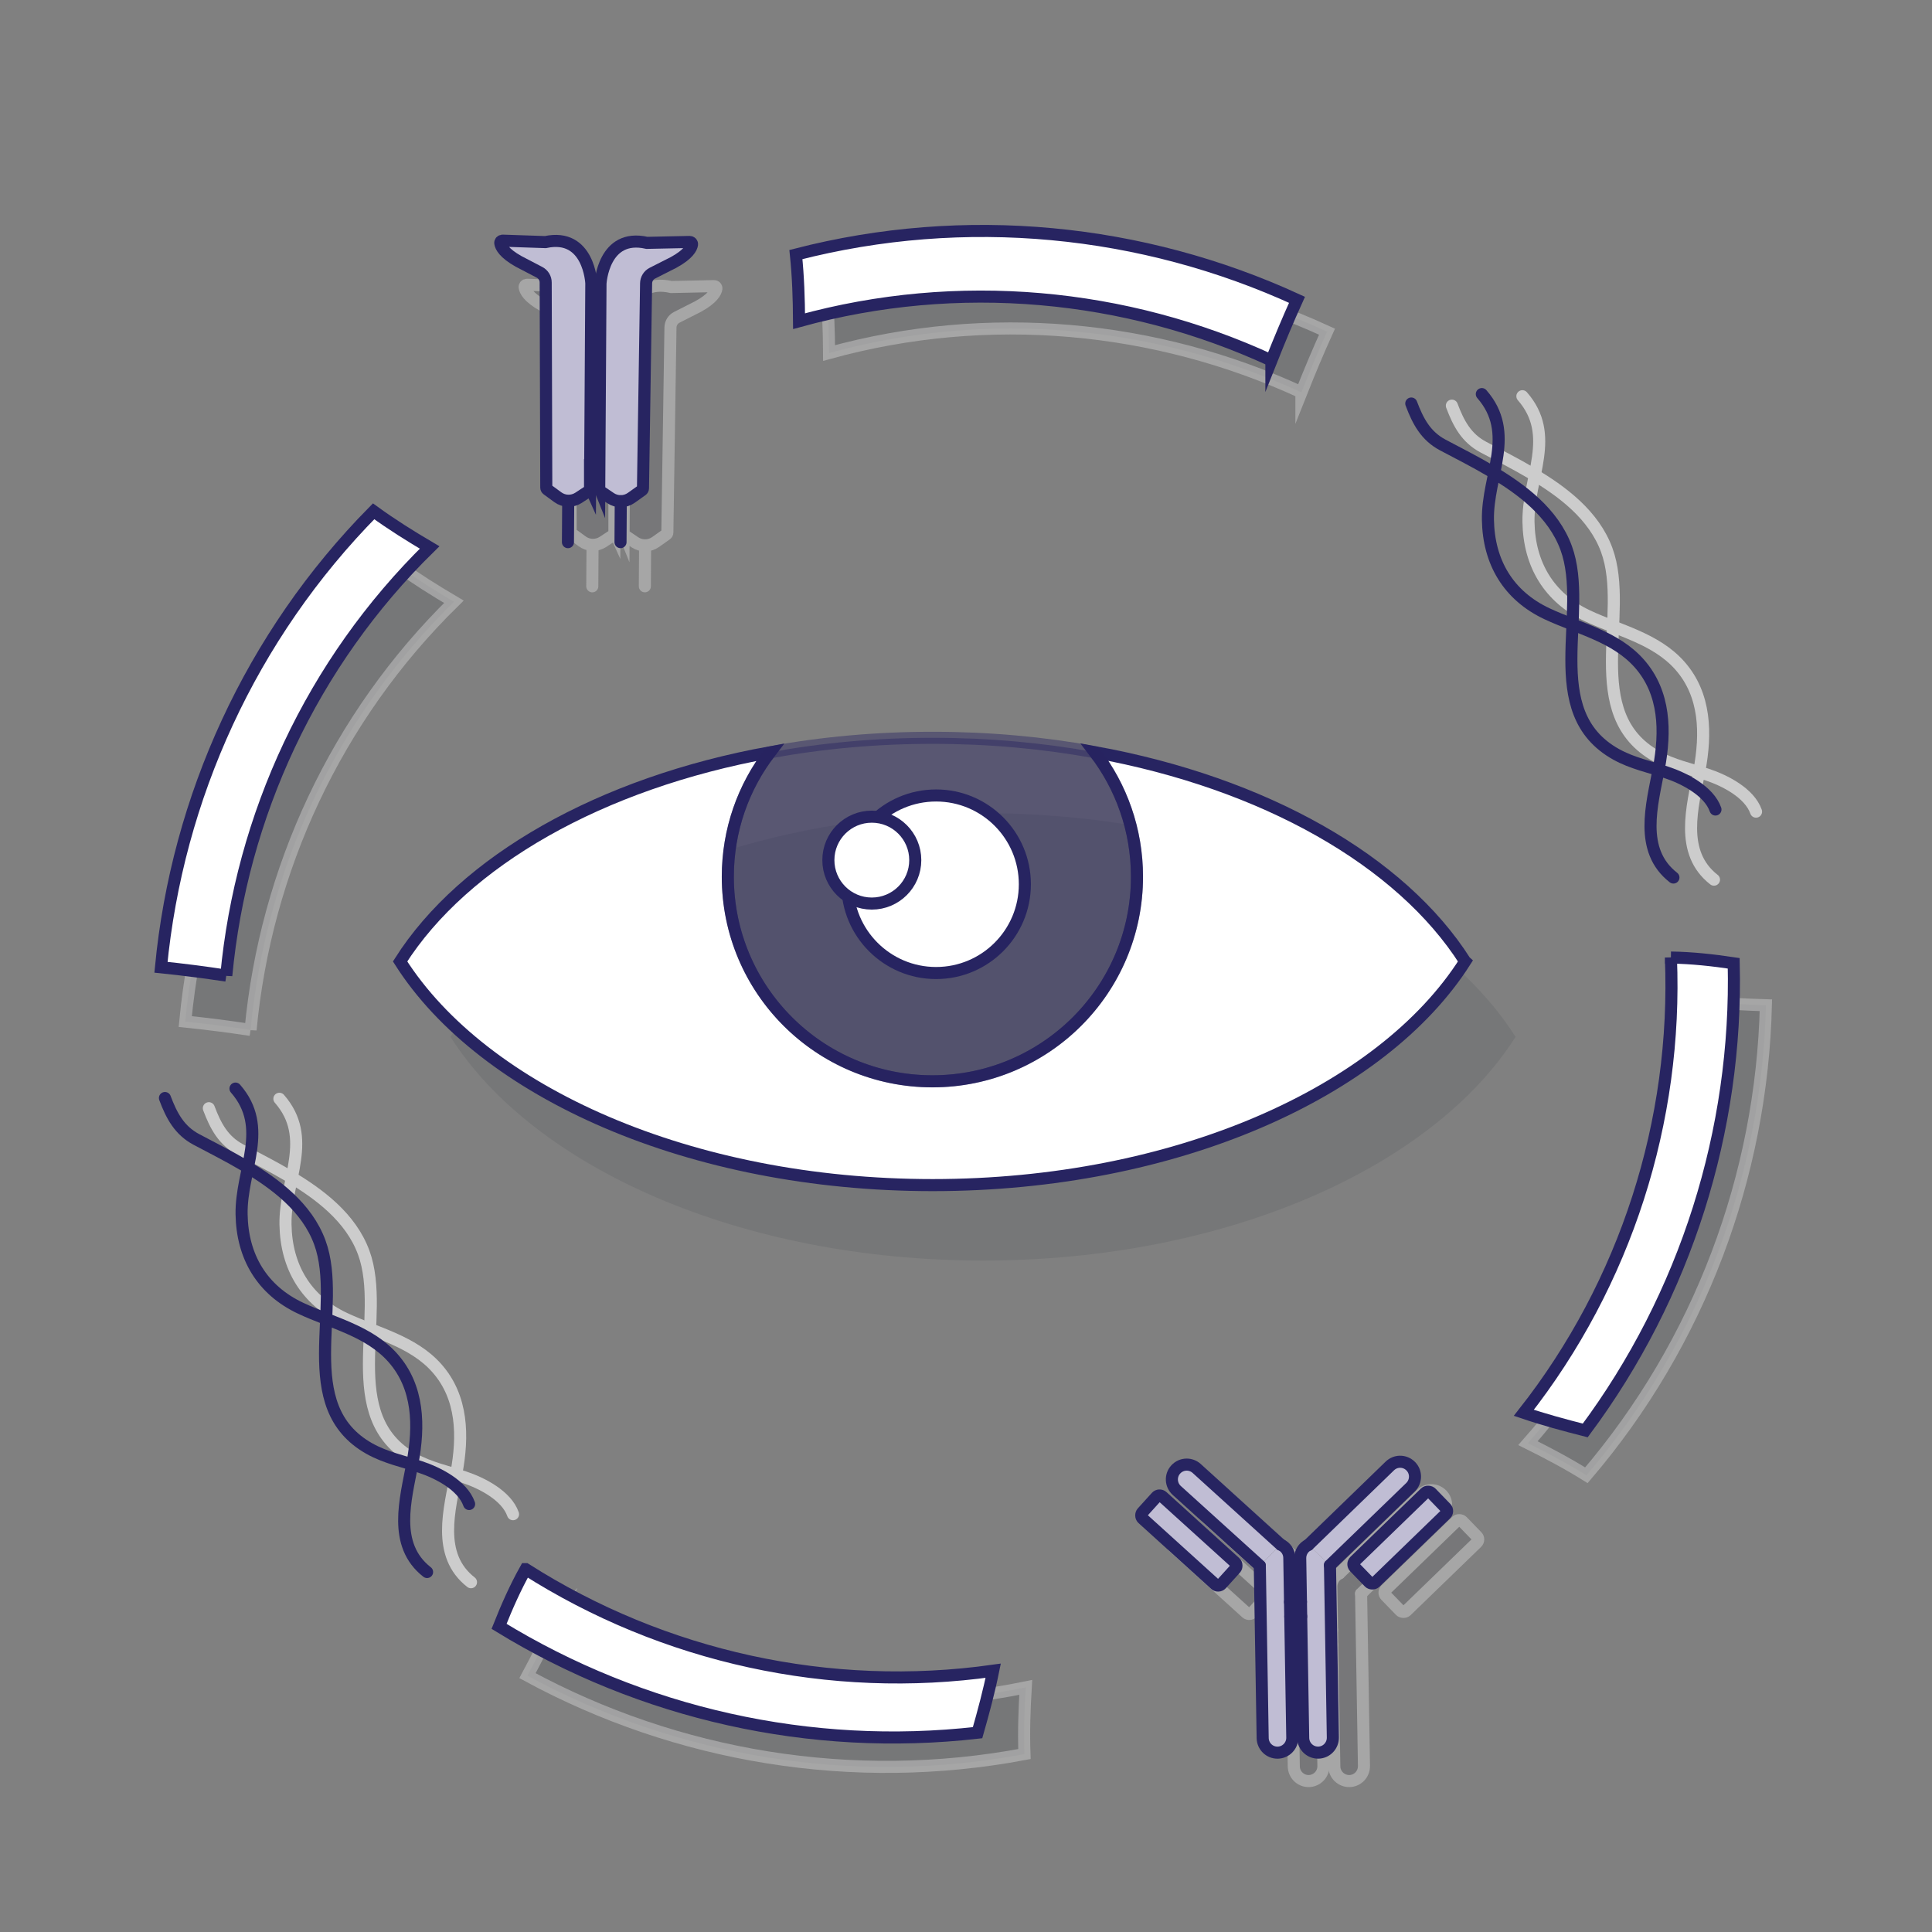 <?xml version="1.0" encoding="UTF-8"?>
<svg id="overview" xmlns="http://www.w3.org/2000/svg" viewBox="0 0 680.31 680.31">
  <rect x="0" y="0" width="680.31" height="680.31" fill="#808080" stroke="none"/>
  <defs>
    <style>
      .cls-1, .cls-2, .cls-3, .cls-4, .cls-5, .cls-6 {
        stroke-linecap: round;
      }

      .cls-1, .cls-2, .cls-3, .cls-4, .cls-5, .cls-6, .cls-7, .cls-8, .cls-9, .cls-10 {
        stroke-miterlimit: 10;
        stroke-width: 4.25px;
      }

      .cls-1, .cls-3, .cls-5, .cls-8, .cls-9, .cls-10 {
        stroke: #272461;
      }

      .cls-1, .cls-9 {
        fill: #fff;
      }

      .cls-2, .cls-4, .cls-6, .cls-7 {
        stroke: #ccc;
      }

      .cls-2, .cls-6, .cls-7, .cls-11 {
        fill: #6d6e71;
      }

      .cls-2, .cls-12, .cls-11 {
        opacity: .5;
      }

      .cls-3, .cls-8 {
        fill: #c0bdd4;
      }

      .cls-4, .cls-5 {
        fill: none;
      }

      .cls-10 {
        fill: #272461;
        opacity: .44;
      }
    </style>
  </defs>
  <g class="cls-12">
    <g>
      <path class="cls-7" d="m219.59,187.13l.44-71.76s.97-17.82,16.35-14.3l15.07-.32c.49-.01.88.41.81.89-.18,1.2-1.31,3.49-6.51,6.33l-7.44,3.77c-1.34.68-2.19,2.05-2.22,3.55l-1.1,72.21c0,.27-.13.51-.35.67l-3.77,2.68c-2.18,1.55-5.1,1.59-7.32.09l-3.03-2.05c-.59-.4-.94-1.07-.94-1.78Z"/>
      <line class="cls-6" x1="227.16" y1="192.05" x2="227.07" y2="206.45"/>
    </g>
    <g>
      <path class="cls-7" d="m216.36,187.05l.44-71.76s-.75-17.83-16.17-14.5l-15.07-.51c-.49-.02-.89.4-.82.88.17,1.2,1.27,3.51,6.43,6.41l7.39,3.86c1.33.7,2.17,2.07,2.17,3.58l.21,72.22c0,.27.13.51.34.67l3.73,2.73c2.16,1.58,5.08,1.65,7.32.18l3.06-2.01c.6-.39.96-1.05.96-1.77Z"/>
      <line class="cls-6" x1="208.65" y1="192.07" x2="208.56" y2="206.46"/>
    </g>
  </g>
  <path class="cls-11" d="m403.22,291.41c-18.08-3.29-37.24-5.06-57.06-5.06s-39.12,1.77-57.25,5.11c-59.7,10.85-107.82,38.28-130.27,73.65,29.28,46.08,102.19,78.76,187.53,78.76s158.22-32.68,187.5-78.76c-22.48-35.4-70.66-62.85-130.44-73.7Z"/>
  <g class="cls-12">
    <g>
      <path class="cls-6" d="m461.92,553.92c1.78.78,3.01,2.55,3.04,4.62l1.05,63.3c.05,2.88-2.26,5.27-5.14,5.32-2.88.05-5.24-2.26-5.29-5.14l-1.01-60.7"/>
      <path class="cls-6" d="m454.57,561.32l-29.26-26.49c-2.13-1.95-2.3-5.25-.35-7.38,1.02-1.11,2.38-1.69,3.78-1.71,1.29-.02,2.55.43,3.58,1.34l29.6,26.84"/>
    </g>
    <rect class="cls-6" x="410.73" y="547.24" width="37.59" height="10.44" rx="1.52" ry="1.52" transform="translate(482.24 -145.34) rotate(42.18)"/>
    <g>
      <path class="cls-6" d="m471.69,554c-1.75.84-2.92,2.65-2.89,4.72l1.05,63.3c.05,2.88,2.44,5.19,5.32,5.14s5.16-2.44,5.12-5.32l-1.01-60.7"/>
      <path class="cls-6" d="m479.28,561.15l28.36-27.44c2.06-2.02,2.12-5.32.1-7.39-1.05-1.07-2.43-1.61-3.83-1.59-1.29.02-2.54.52-3.53,1.46l-28.69,27.81"/>
    </g>
    <rect class="cls-6" x="485.22" y="546.24" width="37.59" height="10.44" rx="1.52" ry="1.52" transform="translate(1249.72 596.97) rotate(135.92)"/>
    <line class="cls-6" x1="465.22" y1="574.11" x2="469.05" y2="574.05"/>
    <line class="cls-6" x1="465.31" y1="579.26" x2="469.14" y2="579.2"/>
  </g>
  <path class="cls-2" d="m458.26,138.15c2.86-7.21,5.84-14.34,9.02-21.36-54.49-25.02-116.86-31.29-176.45-15.93.81,7.79,1.06,15.61,1.11,23.45,56.03-15.44,115-9.85,166.32,13.83Z"/>
  <path class="cls-2" d="m88.23,362.65c-7.67-1.15-15.34-2.15-23-2.93,5.74-59.68,31.66-116.76,74.88-160.56,6.33,4.61,12.96,8.75,19.72,12.74-41.5,40.69-66.3,94.48-71.6,150.76Z"/>
  <path class="cls-2" d="m598.67,352.7c7.74.6,15.45,1.05,23.15,1.28-1.46,59.94-23.23,118.73-63.21,165.5-6.64-4.15-13.56-7.81-20.58-11.3,38.49-43.55,59.37-98.98,60.64-155.49Z"/>
  <g>
    <path class="cls-4" d="m165.85,557.14c-12.27-9.57-7.54-25.57-5.13-38.45,2.41-12.89,2.27-26.58-6.9-36.93-8.44-9.53-21.39-12.3-32.47-17.49-13.59-6.37-20.58-18.15-20.82-33.09-.26-15.72,9.94-30.44-2.15-44.27"/>
    <path class="cls-4" d="m73.54,390.23c2.36,6.28,5.11,11.43,11.07,14.59,5.67,3,11.41,5.9,16.93,9.17,10.93,6.46,21.99,14.72,26.53,27.07,8.36,22.73-9.3,57.69,17.58,72.69,5.57,3.11,11.86,4.43,17.87,6.42,6.14,2.04,14.83,6.45,17.13,13.02"/>
  </g>
  <g>
    <path class="cls-4" d="m603.54,309.75c-12.27-9.57-7.54-25.57-5.13-38.45,2.41-12.89,2.27-26.58-6.9-36.93-8.44-9.53-21.39-12.3-32.47-17.49-13.59-6.37-20.58-18.15-20.82-33.09-.26-15.72,9.94-30.44-2.15-44.27"/>
    <path class="cls-4" d="m511.24,142.84c2.36,6.28,5.11,11.43,11.07,14.59,5.67,3,11.41,5.9,16.93,9.17,10.93,6.46,21.99,14.72,26.53,27.07,8.36,22.73-9.3,57.69,17.58,72.69,5.57,3.11,11.86,4.43,17.87,6.42,6.14,2.04,14.83,6.45,17.13,13.02"/>
  </g>
  <path class="cls-2" d="m196.16,569.34c-3.33,7.01-6.78,13.92-10.42,20.71,52.71,28.58,114.53,38.97,175,27.6-.29-7.83-.02-15.64.45-23.47-56.93,11.69-115.4,2.2-165.03-24.84Z"/>
  <path class="cls-9" d="m515.91,338.55c-29.28,46.08-102.19,78.76-187.5,78.76s-158.25-32.68-187.53-78.76c22.46-35.37,70.57-62.8,130.27-73.65-9.35,12.15-14.87,27.32-14.87,43.82,0,39.8,32.24,72.04,72.04,72.04s72.04-32.24,72.04-72.04c0-16.53-5.55-31.73-14.9-43.88,59.78,10.85,107.95,38.3,130.44,73.7Z"/>
  <path class="cls-10" d="m400.37,308.73c0,39.8-32.24,72.04-72.04,72.04s-72.04-32.24-72.04-72.04c0-16.5,5.52-31.67,14.87-43.82,18.13-3.34,37.35-5.11,57.25-5.11s38.98,1.77,57.06,5.06c9.35,12.15,14.9,27.35,14.9,43.88Z"/>
  <circle class="cls-9" cx="329.62" cy="311.37" r="31.26"/>
  <circle class="cls-9" cx="306.99" cy="302.87" r="15.3"/>
  <g>
    <g>
      <path class="cls-8" d="m211.01,171.58l.44-71.76s.97-17.82,16.35-14.3l15.07-.32c.49-.01.88.41.81.89-.18,1.2-1.31,3.49-6.51,6.33l-7.44,3.77c-1.34.68-2.19,2.05-2.22,3.55l-1.1,72.21c0,.27-.13.51-.35.67l-3.77,2.68c-2.18,1.55-5.1,1.59-7.32.09l-3.03-2.05c-.59-.4-.94-1.07-.94-1.78Z"/>
      <line class="cls-3" x1="218.59" y1="176.51" x2="218.5" y2="190.9"/>
    </g>
    <g>
      <path class="cls-8" d="m207.78,171.51l.44-71.76s-.75-17.83-16.17-14.5l-15.07-.51c-.49-.02-.89.4-.82.88.17,1.2,1.27,3.51,6.43,6.41l7.39,3.86c1.33.7,2.17,2.07,2.17,3.58l.21,72.22c0,.27.13.51.34.67l3.73,2.73c2.16,1.58,5.08,1.65,7.32.18l3.06-2.01c.6-.39.96-1.05.96-1.77Z"/>
      <line class="cls-3" x1="200.08" y1="176.52" x2="199.99" y2="190.91"/>
    </g>
  </g>
  <g>
    <g>
      <path class="cls-3" d="m450.96,543.92c1.78.78,3.01,2.55,3.04,4.62l1.05,63.3c.05,2.88-2.26,5.27-5.14,5.32-2.88.05-5.24-2.26-5.29-5.14l-1.01-60.7"/>
      <path class="cls-3" d="m443.62,551.31l-29.26-26.49c-2.13-1.95-2.3-5.25-.35-7.38,1.02-1.11,2.38-1.69,3.78-1.71,1.29-.02,2.55.43,3.58,1.34l29.6,26.84"/>
    </g>
    <rect class="cls-3" x="399.78" y="537.24" width="37.59" height="10.44" rx="1.52" ry="1.52" transform="translate(472.69 -140.58) rotate(42.18)"/>
    <g>
      <path class="cls-3" d="m460.73,543.99c-1.75.84-2.92,2.65-2.89,4.72l1.05,63.3c.05,2.88,2.44,5.19,5.32,5.14,2.88-.05,5.16-2.44,5.12-5.32l-1.01-60.7"/>
      <path class="cls-3" d="m468.32,551.14l28.36-27.44c2.06-2.02,2.12-5.32.1-7.39-1.05-1.07-2.43-1.61-3.83-1.59-1.29.02-2.54.52-3.53,1.46l-28.69,27.81"/>
    </g>
    <rect class="cls-3" x="474.26" y="536.24" width="37.59" height="10.44" rx="1.52" ry="1.52" transform="translate(1223.93 587.4) rotate(135.92)"/>
    <line class="cls-3" x1="454.26" y1="564.11" x2="458.1" y2="564.04"/>
    <line class="cls-3" x1="454.35" y1="569.26" x2="458.18" y2="569.19"/>
  </g>
  <g>
    <path class="cls-5" d="m150.39,553.55c-12.27-9.57-7.54-25.57-5.13-38.45,2.41-12.89,2.27-26.58-6.9-36.93-8.44-9.53-21.39-12.3-32.47-17.49-13.59-6.37-20.58-18.15-20.82-33.09-.26-15.72,9.94-30.44-2.15-44.27"/>
    <path class="cls-5" d="m58.08,386.64c2.36,6.28,5.11,11.43,11.07,14.59,5.67,3,11.41,5.9,16.93,9.17,10.93,6.46,21.99,14.72,26.53,27.07,8.36,22.73-9.3,57.69,17.58,72.69,5.57,3.11,11.86,4.43,17.87,6.42,6.14,2.04,14.83,6.45,17.13,13.02"/>
  </g>
  <g>
    <path class="cls-5" d="m589.26,309c-12.27-9.57-7.54-25.57-5.13-38.45,2.41-12.89,2.27-26.58-6.9-36.93-8.44-9.53-21.39-12.3-32.47-17.49-13.59-6.37-20.58-18.15-20.82-33.09-.26-15.72,9.94-30.44-2.15-44.27"/>
    <path class="cls-5" d="m496.95,142.09c2.36,6.28,5.11,11.43,11.07,14.59,5.67,3,11.41,5.9,16.93,9.17,10.93,6.46,21.99,14.72,26.53,27.07,8.36,22.73-9.3,57.69,17.58,72.69,5.57,3.11,11.86,4.43,17.87,6.42s14.83,6.45,17.13,13.02"/>
  </g>
  <path class="cls-1" d="m447.69,126.93c2.86-7.21,5.84-14.34,9.02-21.36-54.49-25.02-116.86-31.29-176.45-15.93.81,7.79,1.06,15.61,1.11,23.45,56.03-15.44,115-9.85,166.32,13.83Z"/>
  <path class="cls-1" d="m588.37,337.17c2.35,57.57-15.9,114.69-51.79,160.32,7.06,2.39,14.32,4.35,21.63,6.21,35.35-47.52,53.68-105.66,52.28-164.5-7.37-1.1-14.76-1.92-22.12-2.02Z"/>
  <path class="cls-1" d="m79.68,343.53c-7.67-1.15-15.34-2.15-23-2.93,5.74-59.68,31.66-116.76,74.88-160.56,6.33,4.61,12.96,8.75,19.72,12.74-41.5,40.69-66.3,94.48-71.6,150.76Z"/>
  <path class="cls-1" d="m185.1,552.54c48.6,30.96,107.15,43.87,164.63,35.77-1.48,7.31-3.43,14.57-5.5,21.82-58.85,6.7-118.33-6.67-168.5-37.45,2.75-6.92,5.76-13.72,9.36-20.14Z"/>
</svg>